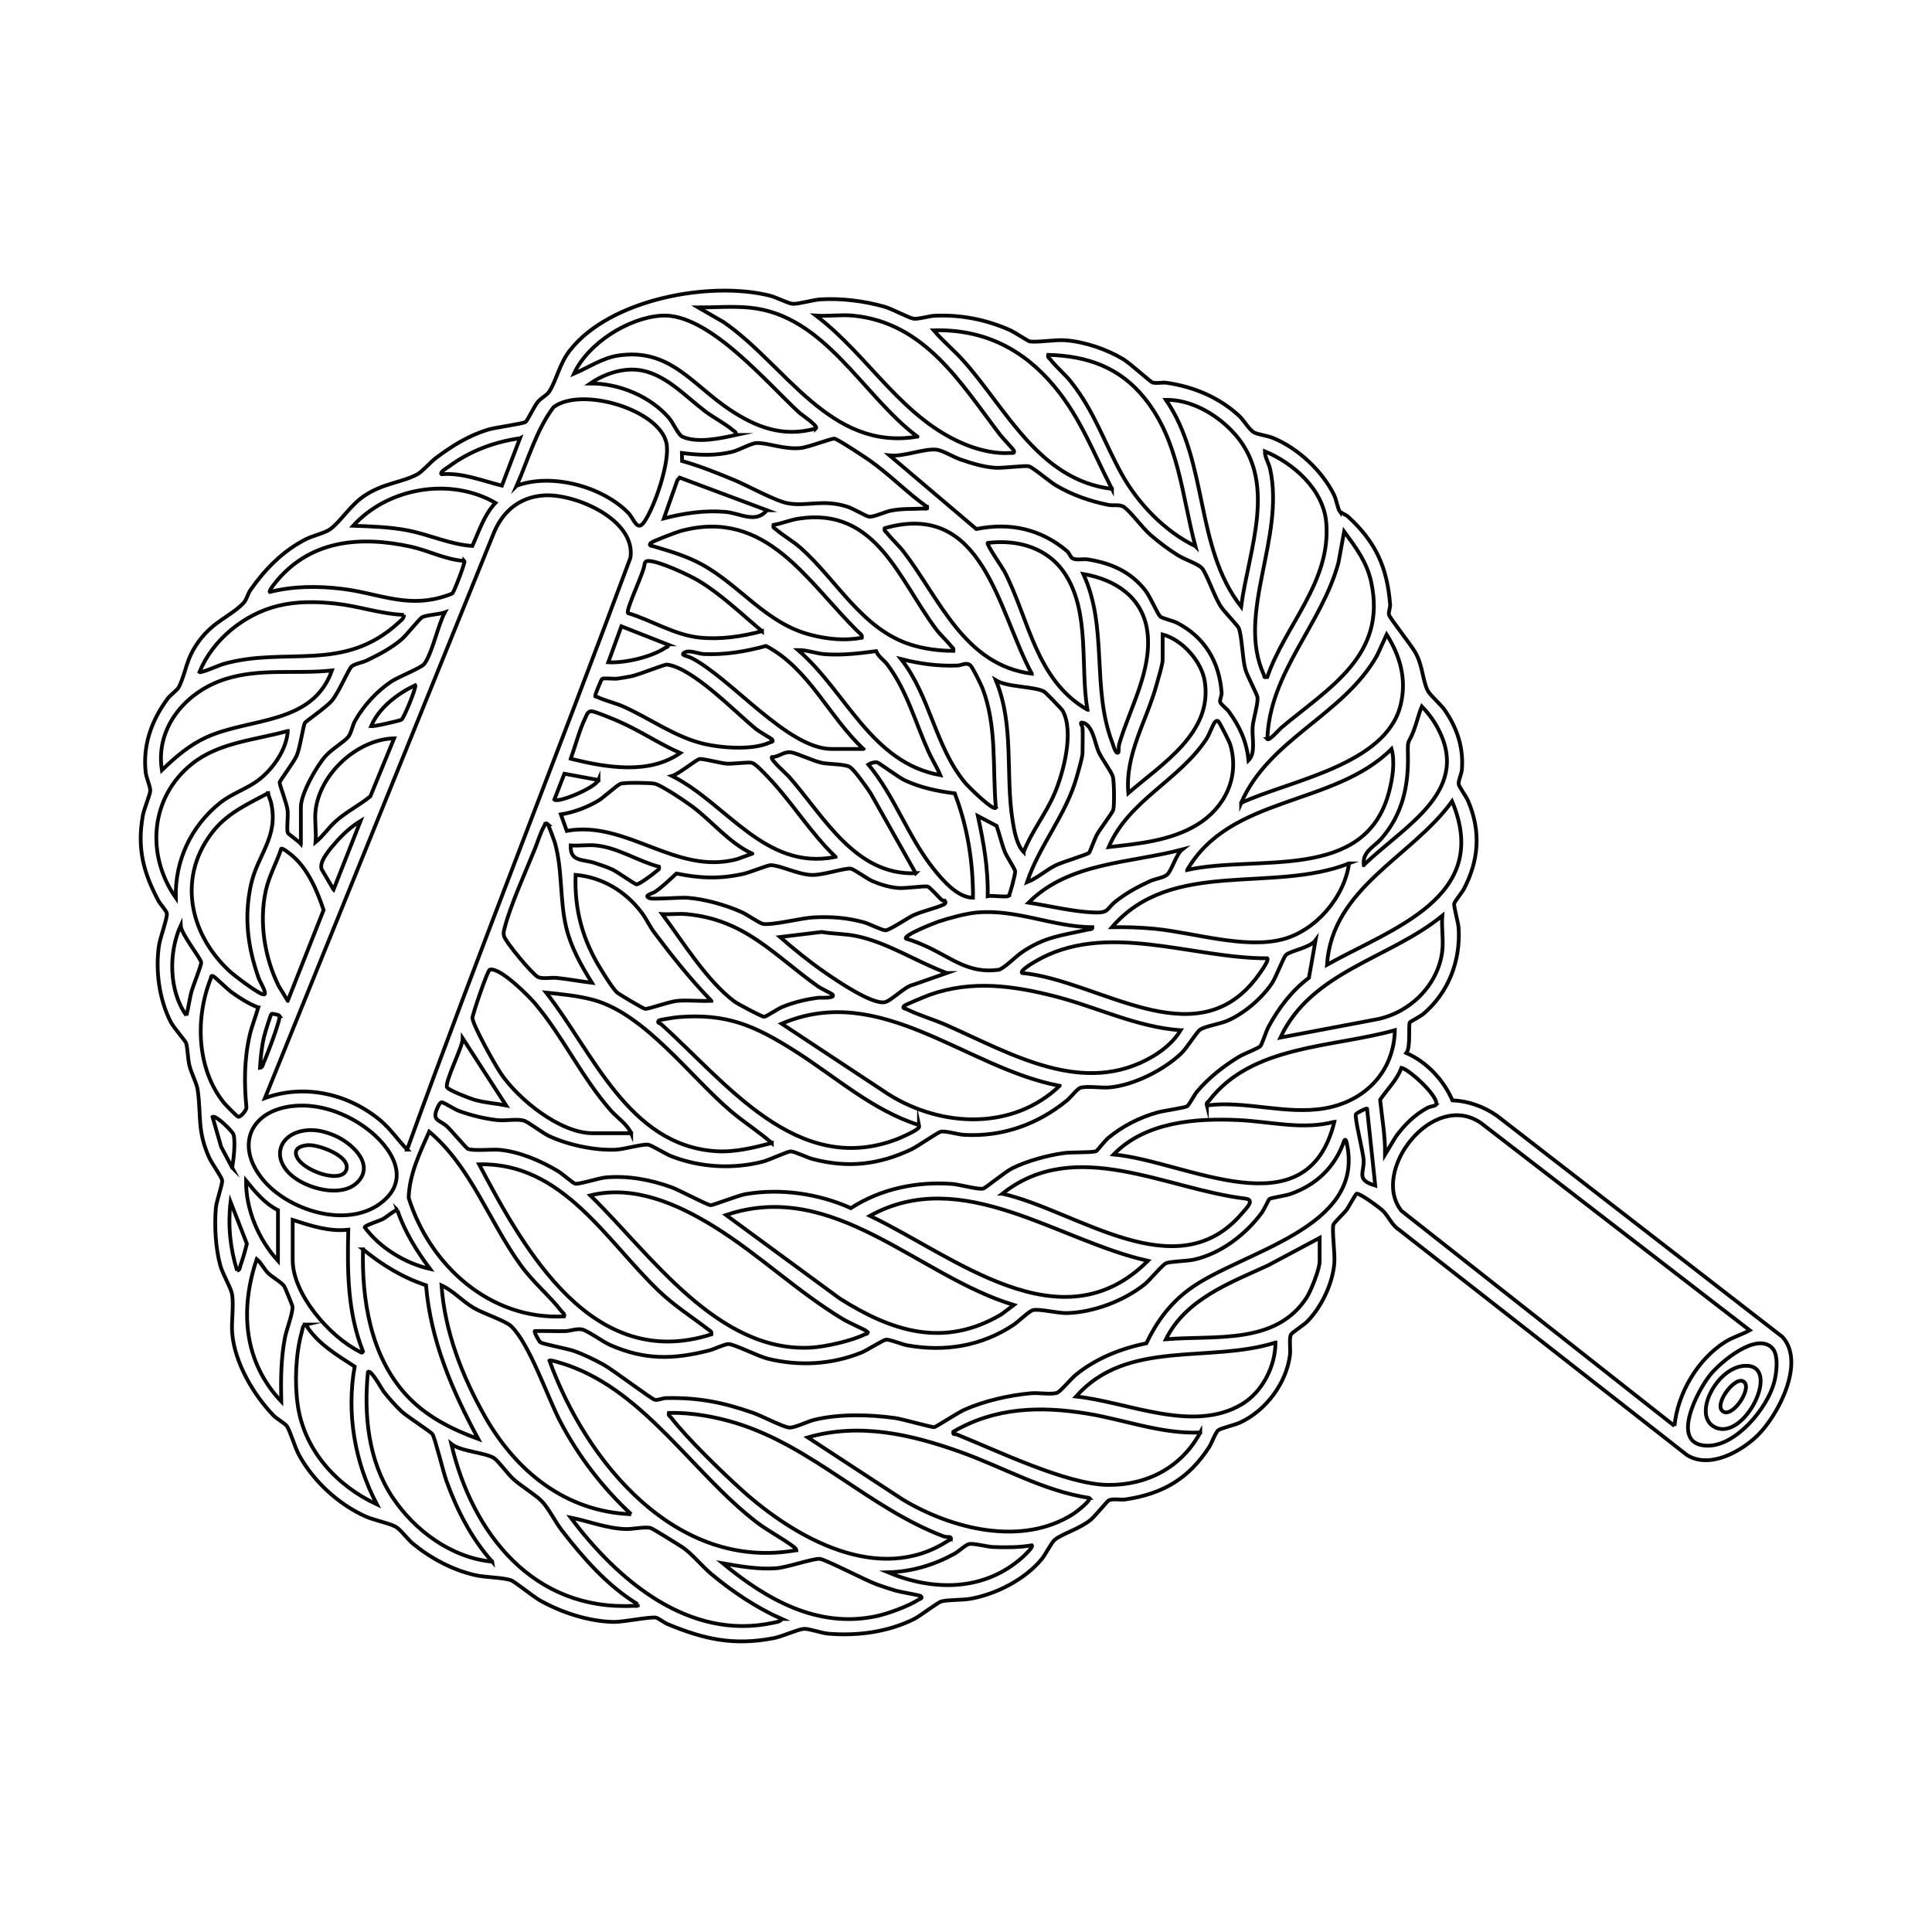 <?xml version="1.0" encoding="UTF-8"?>
<svg id="Layer_1" xmlns="http://www.w3.org/2000/svg" version="1.1" viewBox="0 0 1024 1024">
  <!-- Generator: Adobe Illustrator 29.5.0, SVG Export Plug-In . SVG Version: 2.1.0 Build 137)  -->
  <defs>
    <style>
      .st0 {
        fill: none;
        stroke: #060606;
        stroke-miterlimit: 10;
        stroke-width: 2px;
      }
    </style>
  </defs>
  <path class="st0" d="M710.09,271.04c.55.74,3.3,1.78,4.5,2.87,14.47,13.28,20.61,26.61,22.2,46.35.16,1.94-1.01,4.06-.58,5.67s11.88,16.2,13.95,19.88c4.01,7.14,3.85,15.02,6.59,20.28,1.33,2.53,6.92,7.2,9.27,10.67,6.38,9.43,9.7,19.54,8.82,31.03-.19,2.52-1.91,5.73-1.71,7.78.13,1.32,3.96,6.53,4.98,8.91,6.88,15.98,5.77,31.52-2.25,46.75-1,1.9-4.91,6.54-5.12,7.78-.25,1.51,2.18,9.99,2.36,12.88,1.05,17.48-5.37,34.15-18.65,45.47-1.56,1.33-6.98,4.13-7.2,4.49-.9,1.43.58,13.12-1.85,16.28,10.75,4.66,19.79,14.35,24.39,25.05,8.47.38,16.61,3.32,23.53,8.11l151.4,117.28c12.41,13.62-2.34,41.78-13.41,52.46-8.83,8.52-25.24,17.58-37.13,10.21l-152.69-119.47c-3.71-2.37-5.59-7.05-8.35-9.85-1.68-1.71-12.31-9.55-14.09-9.26-.5.08-4.4,7.37-5.39,8.67-1.23,1.61-6.72,6.81-6.96,7.82-.78,3.22.95,15.3.52,20.41-.91,10.82-6.74,23.02-14.27,30.8-1.8,1.86-8,5.79-8.68,6.92-1.11,1.81-.2,7.92-.54,10.72-1.84,15.13-12.76,29.58-26.43,35.97-2.83,1.32-10.06,2.94-11.56,4.05s-3.49,6.86-4.88,8.99c-10.84,16.69-24.45,24.73-44.24,27.7-2.73.41-6.79-.56-9,.53-.63.31-7.36,8.51-9.6,10.34-5.84,4.77-14.88,7.23-18.95,10.52-1.8,1.45-4.86,7.75-7,10.33-8.84,10.65-23.7,18.32-37.21,20.86-4.98.94-12.12.5-15.85,1.48-2.11.55-11.2,7.71-14.79,9.48-13.88,6.81-29.83,8.91-45.21,7.63-3.63-.3-10.26-2.74-12.97-2.55-3.03.21-11.53,4.06-15.9,4.91-21.2,4.1-36.76.67-56.23-7.4-1.79-.74-5.12-3.24-6.12-3.44-3.11-.64-17.36,2.33-22.33,2.26-13.35-.21-27.93-4.99-39.45-11.51-3.5-1.98-13.33-10.04-15.35-10.66-4.98-1.52-13.12-1.32-18.99-2.68-11.92-2.75-23.38-8.89-32.79-16.61-2.68-2.2-6.71-7.7-9.19-9.01-3.82-2.03-11.34-3.38-16.12-5.54-14.32-6.46-27.56-18.71-35.1-32.5-2.16-3.95-4.8-13.03-6.41-15.26-1.1-1.53-5.45-3.95-7.01-5.56-10.67-11.03-20.57-27.91-21.96-43.48-.58-6.49.9-14.57-.07-20.73-.55-3.53-4.94-10.62-6.26-15.41-2.51-9.13-3.18-21.12-2.34-30.57.31-3.54,3.62-12.65,3.31-14.56s-5.62-9.15-6.94-12.17c-6.36-14.42-4.06-21.7-5.99-35.61-.52-3.75-3.33-8.72-4.37-12.96-.94-3.85-.93-9.08-1.8-12.07-.25-.87-6.64-8.24-8.07-10.99-6.21-11.96-8.31-27.77-6.25-40.95.61-3.88,4.46-14.32,4.12-16.66-.22-1.51-3.46-4.87-4.5-6.83-8.02-15.04-11.28-27.79-8.25-44.94.65-3.68,3.89-11.3,3.95-13.24.07-2.43-2.07-6.78-2.4-9.66-1.67-14.54,3.14-27.82,11.68-39.27,1.46-1.96,5.18-4.55,5.95-6.18,4.16-8.74,3.53-14.57,10.52-24.15,7.9-10.84,17.11-13.28,23.78-20.42,1.59-1.7,2.22-4.84,3.6-6.8,7.73-11.03,17.3-20.79,29.42-26.92,3.54-1.79,10.18-3.31,12.88-5.32,5.64-4.19,10.53-12.56,17.95-17.59,10.06-6.83,20.17-7.05,28.32-11.55,2.56-1.41,6.87-6.43,9.67-8.53,8.53-6.38,17.16-11.81,27.47-15,4.05-1.26,18.6-3.11,20.12-4.15,1.02-.7,4.61-8.49,6.58-10.75,1.82-2.1,4.69-3.36,5.94-5.33,4.03-6.35,5.31-14.66,11.02-21.92,21.26-27.04,74.03-36.88,105.91-28.92,3.28.82,9.53,4.06,12,4.32,2.76.28,10.9-2.08,14.63-2.33,10.97-.73,23.66.86,34.22,3.9,4.05,1.17,12.96,6.01,15.36,6.32,2.62.34,8.11-1.42,11.09-1.56,13.87-.65,27.36,2.02,40.01,7.64,2.2.98,9.68,5.86,10.37,5.97,3.82.62,13.64-1.02,18.93-.61,10.32.8,21.86,4.72,30.71,10.03,3.33,1.99,14.47,12.04,15.41,12.32,2.31.68,5.21-.16,7.61.19,14.36,2.11,27.97,7.78,38.6,17.74,2.28,2.14,5.32,7.46,7.82,8.65,2.35,1.12,6.9,1.61,10.08,2.92,13.16,5.42,25.98,17.42,32.22,30.18,1.12,2.3,2.06,7.49,2.98,8.73v-.07ZM486.22,231.41c-29.19-21.83-48.96-64.53-88.95-68.35-9.04-.86-18.15-.09-27.19-.1l13.46,7.77c32.8,22.6,56.27,68.51,102.68,60.69h0ZM432.48,227.08c1.38-1.32-7.6-7.23-8.68-8.22-17.36-15.88-48.33-53.16-73.21-51.57-17.51,1.12-38.97,14.63-46.36,30.76,7.61-3.21,14.96-8.3,23.34-9.59,27.35-4.2,39.27,15.37,59.06,28.57,14.26,9.51,28.54,14.95,45.85,10.04h0ZM451.99,167.28c-6.2-.6-13.2.44-19.5,0,28.47,21.58,45.91,55.48,80.62,68.89,6.5,2.51,15.13,4.46,22.1,3.91.94-.07,2.89.49,2.14-1.29-.33-.78-6.02-6.7-7.27-8.34-20.94-27.42-39.81-59.5-78.09-63.18h0ZM589.36,259.14c-9.79-18.97-16.5-37.44-30.36-54.14-16.63-20.04-37.55-30.6-64.12-29.92,4.95,5.84,10.97,10.71,16.05,16.45,22.76,25.7,39.85,62.9,78.43,67.61ZM633.56,289.48c-7.24-27.22-8.64-55.73-26.89-78.41-13.17-16.37-30.29-22.41-51.11-22.99-.39,1.5.62,1.73,1.29,2.6,2.9,3.78,7.6,7.66,10.82,11.72,12.38,15.64,17.48,31.84,26.74,48.66,8.68,15.77,22.96,30.57,39.15,38.42h0ZM390.01,230.54c.38-1.61-.54-1.68-1.44-2.45-4.04-3.48-10.35-6.71-14.94-10.2-10.81-8.22-21.87-20.64-36.16-21.9-8.5-.75-17.67,2.46-24.59,7.26,14.97-.15,31.73,6.74,41.62,18.18,2.37,2.74,5,9.11,7.26,10.08,8.19,3.51,19.89.84,28.26-.96h-.01ZM273.88,257.41c18.55-6.81,45.23.4,58.97,14.27,3.19,3.22,4.78,10.34,8.49,5.09,5.71-8.09,13.95-32.36,11.89-41.94-3.83-17.85-45.25-30.06-59.85-19.01-9.02,11.96-13.48,27.83-19.5,41.59h0ZM652.99,228.45c-8.97-9.31-21.91-16.68-35.03-16.54,22.63,32.81,15.14,78.01,39.86,109.65,4.03-30.63,20.24-67.1-4.83-93.1h0ZM275.6,232.29c-13.38,1.82-26.7,6.82-37.54,14.89-.67.5-5.31,3.16-4.06,4.17,11.14-.9,21.46,3.44,32.02,6.04l9.58-25.1h0ZM491.41,268.7c-10.49-7.47-19.76-17.08-30.42-24.62-2.59-1.83-16.9-11.29-18.68-11.58-1.56-.25-13.82,4.58-18.07,4.97-9.19.84-17.23-2.91-23.37-2.64-2.78.12-9.14,3.74-12.77,4.64-8.93,2.21-17.63,1.8-26.68.62l.09,4.25c9.42,2.62,18.6,6.35,27.62,10.08,7.24,3,21.74,11.09,28.4,12.33,10.08,1.88,18.77-2.42,31.9,1.91,2.8.93,9.83,5.12,11.29,5.21,2.51.17,8.43-2.62,11.46-3.21,6.2-1.21,11.03-.78,17.11-1.11.98-.05,2.38.57,2.15-.86h-.03ZM596.05,268.94c-2.27-1.83-5.92-.79-8.63-1.34-9.77-1.98-19.21-5.27-27.78-10.35-3.12-1.85-12.31-9.61-14.27-10.08-2.34-.56-13.69,1.06-18.01.75-6.19-.45-12.35-2.36-18.18-4.35-3.66-1.25-9.8-4.99-12.99-5.26-6.84-.58-17.2,3.87-24.69,3.07l45.97,39.01c17.89-3.59,34.1-.06,48.06,11.7,1.21,1.02,1.83,3.31,3.03,3.9,2.13,1.05,5.61.11,8.14.53,12.33,2.01,22.51,6.46,30.37,16.44,2.47,3.14,6.49,12.52,7.87,13.79,1.17,1.08,6.63,2.19,8.82,3.32,14.67,7.56,22.52,20.6,23.72,37.03.13,1.75-1.1,3.62-.77,4.99.29,1.21,3.48,3.54,4.56,5.01,5.83,7.93,9.49,15.98,10.47,25.92,4.01-4.02,1.71-12.07,2.18-17.75.35-4.18,2.91-12.22,2.58-15.54-.2-2.01-5.41-11.15-6.5-15.23-1.53-5.73-1.77-17.8-3.47-21.66-.66-1.49-7.55-8.48-9.45-11.36-3.39-5.14-7.56-17.57-10.01-20.32-2.03-2.28-9.3-4.71-12.43-6.64-5-3.08-10.52-7.2-14.93-11.08s-9.67-11.29-13.66-14.5h0ZM671.69,358.83c9.51-27.58,33.98-50.54,31.24-81.94-1.52-17.42-17.25-31.35-32.53-37.68-.04,3.14,2.08,6.16,2.78,9.35,8.06,36.58-18.18,76.67-3.31,109.05.46,1.01-.42,1.57,1.81,1.22h0ZM406.48,270.43l-46.27-17.29-1.22,1.43-7.11,20.18c10.7-2.73,21.35-4.37,32.48-3.45,7.88.65,16.19,6.44,22.11-.87h0ZM250.35,289.36c3.55-7.8,6.25-16.48,12.24-22.84-23.85-13.78-56.94-8.13-75.39,12.14,9.73.36,19.16.61,28.75,2.44,11.61,2.21,22.5,7.48,34.39,8.26h.01ZM215.79,609.31c38.01-105.11,79.49-208.92,118.36-313.71,2.99-20.18-29.32-34.17-46.01-33.01-13.17.92-22.19,8.86-26.8,20.86l-120.92,298.57c20.89-7.66,44.14-2.35,61.06,11.72,5.48,4.56,9.43,10.5,14.32,15.57h0ZM505.28,344.95c.39-1.5-.61-1.73-1.29-2.6-2.2-2.84-5.54-5.8-7.74-8.73-19.86-26.44-31.73-64.98-72.77-58.76-4.66.71-8.93,2.55-13.53,3.37-.37,1.6.54,1.68,1.44,2.45,3.84,3.29,8.88,6.12,12.88,9.65,19.26,17.02,32.66,43.32,58.67,51.41,7.17,2.23,14.81,3.22,22.34,3.22h0ZM546.89,357.08c-17.99-33.12-25.56-92.23-78-77.12-.39,1.5.62,1.73,1.29,2.6,2.53,3.28,6.22,6.52,8.96,10.11,19.03,24.9,31.95,59.79,67.75,64.42h0ZM456.75,338.02c.33-1.44-.46-1.76-1.31-2.58-27.52-26.73-48.95-66.38-94.7-54-2.1.57-14.95,5.46-15.79,6.33-1.42,1.47.32,1.45,1.27,1.74,9,2.7,17.59,5.12,25.86,9.69,20.72,11.46,34.02,31.36,57.96,37.38,8.92,2.24,17.58,3.09,26.71,1.45h0ZM671.7,391.76c1,1.07,6.31-5.14,7.39-6.04,25.13-21.15,56.09-38.16,47.68-77.19-2.31-10.72-8.09-18.25-14.34-26.83l-3.01,16.47c-8.92,33.06-36.53,58.02-37.71,93.59h0ZM246.14,297.29c-9.93-.58-18.87-5.46-28.43-7.55-26.23-5.72-52.51-3.73-70.83,17.93-.68.8-4.54,5.48-3.88,6.07,12.65-3.15,25.54-3.19,38.46-1.62,18.02,2.18,33.03,9.72,51.68,4.67,1.4-.38,5.97-1.69,6.71-2.4.83-.78,6.93-16.45,6.29-17.11h0ZM576.35,376.16c-3.87-22.95,1.41-50.83-11.43-71.33-9.03-14.42-25.25-19.05-41.43-17.07-.82.68,7.93,13.3,8.82,15.01,13.16,25.3,16.51,57.57,44.04,73.39ZM403.88,334.55c-10.62-8.93-21.64-19.51-33.53-26.69-5.1-3.08-21.37-10.66-26.78-10.54-1.1.02-1.63.38-1.91,1.45-.01,4.03-10.21,24.55-8.8,26.2,12.4,3.73,24.64,11.57,37.76,12.94,11.12,1.17,22.56-.52,33.26-3.37h0ZM592.82,398.69c.13-.18.02-3.09.39-4.37,5.58-18.92,17.41-38.87,14.97-59.09-2.24-18.51-16.8-28.04-34-30.99,13.22,28.43,4.18,60.33,15.4,89.46.28.72,1.9,6.78,3.24,4.99ZM214.07,325.89c-12.17-.44-23.93-4.64-36.08-5.96-10.27-1.12-20.58-1.29-30.67,1.18-17.85,4.37-34.67,17.98-41.59,35.1.81.64,10.57-3.69,12.62-4.27,33.3-9.48,63.81,5.08,93.13-22.14,1.12-1.04,2.8-2.17,2.58-3.91h0ZM159.47,447.23v-19.5c0-6.96,8.25-21.55,12.98-26.89,3.36-3.79,10.02-7.64,12.18-10.35,1.56-1.96,2.22-6.08,3.6-8.53,4.46-7.9,11.59-15.7,19.15-20.72,3.82-2.54,15.93-7.25,17.51-9.36,4.16-5.52,7.25-20.55,10.86-27.28-2.84,1.03-9.97,1.35-12.11,2.62-1.41.84-8.22,9.48-10.84,11.7-5.57,4.71-11.81,7.95-18.35,11.12-2.34,1.14-6.42,1.76-8.08,3.19s-6.79,13.8-10.46,18.14c-2.94,3.48-13.81,10.92-14.28,11.72-.96,1.62-2.54,13.09-4.34,17.33-1.41,3.34-9.05,13.45-9.07,14.29-.03,1.62,3.8,10.94,4.21,14.87.37,3.53-.59,9.05.09,11.85.11.44,6.01,4.74,6.95,5.81h0ZM353.61,341.5l-24.26-9.54-6.94,19.06c8.8.48,22.67-2.71,30.08-7.59.63-.42,2.47-.61,1.12-1.93h0ZM616.23,336.29v13.43c0,2.45-2.43,10.27-3.24,13.23-5.17,19.01-16.78,36.72-14.95,57.41,17.64-15.39,44.78-31.79,40.52-59.16-1.68-10.77-11.99-22.16-22.33-24.91ZM657.84,425.56c25.47-11.85,76.8-20.01,84.53-51.97,3.28-13.55-.21-25.82-7.41-37.29l-5.03,10.99c-17.84,31.82-57.33,44.19-72.09,78.27h0ZM457.62,396.96c-18.32-17.12-28.75-42.59-51.62-54.59-10.73,2.94-21.72,4.78-32.87,4.3-2.82-.12-7.26-2.09-9.74-1.09-3.84,1.55,1.25,2.23,2.68,2.95,21.15,10.54,51.35,48.43,74.65,48.43h16.9ZM464.39,345.11c-8.95,1.22-18.08,2.29-27.17,1.62-4.79-.36-9.54-2.27-14.26-2.2,25.41,21.79,38.76,59.81,75.4,66.3-1.77-4.26-4.32-8.19-6.22-12.41-6.97-15.47-11.58-32.79-22.02-46.45-1.82-2.38-4.61-3.91-5.72-6.86h0ZM527.82,428.16c-1.82-21.06.69-43.38-7.14-63.49-.78-1.99-5.15-10.88-6.28-11.92-2.19-2-4.58-.08-6.96,0-10.52.37-19.74-.91-29.89-3.45,15.57,19.65,18.04,46.65,34.23,65.87,1.43,1.7,14.47,14.71,16.04,12.99h0ZM409.08,391.78c-.32-.37-6.62-3.96-8.2-5.24-11.32-9.18-33.39-32.34-47.24-34.29-1.49-.21-15.04,5.41-19.06,6.18-2.38.45-5.02.97-7.41,1.26-2.01.24-7.02-.5-8.08.16-.38.24-3.2,7.26-3.47,8.24-.45,1.62.08.91.96,1.33,4.12,1.97,9.48,3.14,13.95,5.13,13.66,6.11,26.73,15.65,41.28,19.39,9.72,2.5,26.85,3.87,36.06-.36.78-.36,2.54-.26,1.21-1.8ZM175.93,355.36c-19.12,2.04-37.88-1.35-56.52,4.57-20.86,6.63-37.19,25.61-33.61,48.29,7.11-6.92,14.54-13.32,23.68-17.48,22.97-10.47,56.2-6.39,66.45-35.38ZM542.55,451.56c4.22-10.88,11.74-20.14,16.35-30.89s10.58-32.72,4.34-43.96c-.52-.94-8.98-9.66-9.8-10.13-4.91-2.83-19.54-2.25-25.61-6.01,9.95,24.05,4.91,49.85,8.92,74.71.82,5.09,2.15,12.61,5.8,16.29h0ZM196.74,384.82c.6.56,15.32-2.84,16.09-3.4,1.37-.98,8.01-17.36,7.3-18.26-9.39,4.48-19.3,11.91-23.39,21.66ZM722.85,458.5c21.52-21.02,59.19-39.85,37.62-75.34-1.86-3.06-4.37-6.16-6.87-8.73-1.76,4.2-2.7,8.72-4.35,12.98-2.86,7.42-3.23,3.79-3.02,12.6.39,16.51-2.9,31.52-13.84,44.21-4.18,4.85-10.38,7.03-9.55,14.28h.01ZM302.47,402.15c18.65,4.61,41.41,8.6,58.06-3.03-11.16-4.9-21.46-11.93-32.61-16.78-2.34-1.02-13.02-5.51-14.6-5.37-2,.18-2.45,2.25-3.2,3.79-3.1,6.34-5.13,14.69-7.65,21.38h0ZM645.68,382.23c-.39-.33-1.21-.21-1.77.53-1.36,1.76-2.85,6.49-4.6,9.11-14.57,21.86-41.14,32.39-51.68,57.09,15.88-1.74,32.78-3.34,46.73-11.76,14.89-8.99,22.86-25.47,17.66-42.66-.48-1.6-5.62-11.69-6.34-12.3h0ZM573.76,385.26c.23,4.58,0,9.27,0,13.87,0,2.17-2.28,9.88-3.03,12.57-5.69,20.27-19.73,36.12-26.41,55.92,5.5-2.17,9.98-6.38,15.25-9.01,3.35-1.67,16.49-5.59,17.67-6.6.4-.34,3.13-7.81,4.18-9.69,1.53-2.73,8.22-11.6,8.63-13.04.64-2.21.48-15.32-.21-17.62-.89-2.96-5.82-9.33-7.56-13.24-2.01-4.5-2.98-13.75-8.09-15.31-2.63-.8-.42,2-.42,2.15h0ZM152.53,387.43c-17.01,4.76-36.37,5.97-50.68,17.35-22.24,17.69-24.68,48.29-8.68,71.05-.49-19.72,8.1-37.96,23.42-50.25,6.33-5.08,14.29-7.41,20.63-12.3,7.53-5.81,14.74-16.11,15.31-25.85ZM167.27,429.46c-.62,5.26.46,11.52,0,16.9,4.09-3.32,6.89-7.72,10.86-11.24,5.58-4.96,12.4-8.32,18.16-13.04l12.6-30.74c-19.44.48-39.31,18.68-41.62,38.12h0ZM629.23,461.09c36.92-8.24,94.53,6.91,107.05-41.59,1.82-7.05,3.16-15.48,1.28-22.54-30.55,30.52-85.36,24.49-108.33,64.13ZM485.35,462.83l-23.9-42.39c-1.88-2.87-8.71-12.62-11.14-13.99-2.71-1.52-10.73-1.35-14.4-2.07-4.99-.98-13.8-5.36-16.93-5.67-3.6-.36-6.41,2.53-9.89,2.6-1.06,1.17,7.87,8.97,9.11,10.38,18.39,20.87,35.05,52.42,67.15,51.14h0ZM442.88,454.16c-13.41-12.8-23.16-29.16-35.96-42.47-1.72-1.79-6.3-6.72-8.31-7.37-1.67-.54-10.14.64-13.36.44s-12.85-2.84-14.57-2.44-11.31,8.12-14.47,8.96c29.1,14.61,49.27,50.43,86.67,42.89h0ZM506.01,420.5c-9.01-1.12-18.2-3.04-26.45-6.91-3.15-1.48-13.71-9.32-14.75-9.56s-3.59.49-4.58,1.16c14.03,16.81,21.04,38.39,34.69,55.45,4.86,6.08,12.62,15.08,20.78,15.19.11-18.72-2.92-37.88-9.68-55.33h-.01ZM317.21,413.44l-18.07-3.34-5.33,13.73c2.12,1.93,21.76-6.33,23.4-10.39ZM398.68,452.44c-12.12-5.6-21.12-17.03-31.78-25-3.52-2.63-16.42-11.36-19.98-12.08-2.55-.52-15.59-.65-17.82-.01-1.91.55-8.91,7.17-11.86,8.95-5.89,3.54-13.16,6.28-19.97,7.35l3.13,8.72c31.86-5.73,57.99,23.76,90.35,14.97l7.93-2.89h0ZM142.12,420.36c-10.32,5.57-20.9,10.22-28.57,19.52-19.63,23.79-13.7,54.38,7.77,74.53,2.85,2.68,14.59,11.53,17.79,12.54,1.21.38,1.5-.04,1.23-1.22-.55-2.41-2.56-5.3-3.44-7.84-5.67-16.42-7.6-31.82-3.88-49,3.47-16,14.87-25.29,10.62-43.55-.4-1.7-1.32-3.23-1.53-4.98h.01ZM769.63,424.7c-21.35,29.6-63.56,45.58-66.3,86.65,34.13-19.13,87.67-35.71,66.3-86.65h0ZM534.64,474.84c.57-.36,3.67-11.93,3.42-13.11-.34-1.58-4.41-7.55-5.45-10.18-1.78-4.5-2.79-9.25-4.39-13.81l-9.92-5.24c3.03,13.91,5.55,28.13,5.19,42.47,2.28-.49,9.82.72,11.15-.13h0ZM176.79,471.49l14.32-36.38c-4.81,2.9-9.32,7-13.02,11.24-2.84,3.25-9.33,10.43-7.55,14.5l6.25,10.64h0ZM290.33,436.83c-1.33-1.22-1.49.38-1.94,1.1-1.7,2.71-3.44,8.39-4.77,11.68-4.73,11.75-13.17,30.41-16.09,41.98-.41,1.63-.82,2.61-.44,4.4.64,3.11,15.26,20.58,18.07,21.86,2.55,1.16,6.96.15,9.94.46,6.22.63,12.44,1.86,18.64,2.58-5.66-9.11-11.09-18.74-13.62-29.28-3.56-14.85-1.87-30.55-6.06-45.08-.36-1.23-3.36-9.35-3.74-9.7h0ZM315.91,448.1c-4.26-.44-9.1.32-13.43,0-.42,8.8,6.39,7.21,12.79,9.31,3.06,1,6.58,2.17,9.47,3.53,2.37,1.11,11.93,7.88,12.68,7.82,1.6-.13,8.87-5.54,10.41-6.95.85-.77,1.85-.79,1.45-2.44-11.22-2.97-21.62-10.06-33.37-11.27h0ZM152.52,530.43l18.99-48.08c-3.3-10.04-8.21-21.59-16.37-28.63-.85-.73-5.32-4.44-6.07-3.89-2.53,7.6-6.57,14.59-8.26,22.52-3.52,16.6-.6,35.15,6.93,50.3l4.77,7.78h0ZM545.16,478.42c10.83,1.68,23.38,4.73,34.24,5.2,8.74.37,6.64-1.68,12.15-6.03s11.51-7.57,18.02-10.58c2.51-1.16,7.04-1.8,8.86-3.28,2.67-2.16,4.73-10.77,8.18-13.48-27.58,7.29-60.05,6.68-81.45,28.17h0ZM715.03,457.64c-40.68,16.03-93.96-2.94-125.67,33.79,7.64-.1,15.36.12,22.96.88,20.62,2.08,47.13,10.65,67.18,5.63,17.7-4.43,33.06-22.32,35.52-40.3h0ZM500.95,477.58c-.09-.1-1.47-.22-2.14-.86-1.44-1.37-5.92-6.51-7.15-6.83-1.6-.43-11.82,1.06-15.44.78-4.65-.37-9.45-1.8-13.71-3.62-2.96-1.27-9.89-6.38-11.57-6.65-2.99-.48-14.82,3.54-20.65,3.35-7.29-.23-16.45-5.02-21.73-5.21-1.48-.06-11.17,3.85-14.37,4.58-12.41,2.82-23.2,2.46-35.64-.14-3.69,3.3-7.1,6.79-11.22,9.61-1.64,1.12-6.62,2.03-3.01,3.49,1.77.72,16.14-.52,20.12-.23,9.2.68,20.36,3.86,28.76,7.64,2.83,1.27,9.34,5.86,11.16,6.18,4.91.88,20.25-3.08,26.83-3.43,9.37-.49,17.79.15,26.81,2.64,2.7.75,9.46,4.21,11.32,4.22,2.06,0,11.54-6.44,14.59-7.89,5.06-2.41,12.34-3.81,16.51-5.92.89-.45.78-1.43.54-1.72h0ZM377.01,530.43c-10.94-11.27-20.74-23.57-30.17-36.12-2.45-3.25-4.22-7.26-6.74-10.6-8.49-11.28-20.8-18.75-35.03-20.01-.66,18.62,3.78,34.56,13.51,50.2,1.83,2.95,6.29,10.23,8.58,12.22,1.01.88,13.87,8.55,14.72,8.59,2.38.11,12.66-3.87,17.37-4.26,5.75-.47,11.96.32,17.75-.02h.01ZM578.96,491.44c-20.92-.15-39.9-9.63-61.09-7.8-5.91.51-14.62,2.9-20.35,4.79-1.42.47-18.83,7.17-17.37,9.06,3.94,1.11,7.88,2.73,11.58,4.47,13.21,6.2,21.86,14.13,37.44,12.06,2.64-.35,9.2-7.08,12.41-9.26,12.26-8.34,21.04-8.87,34.79-12.02.96-.22,2.8,0,2.58-1.29h.01ZM363.58,484.5c-4.06-.36-8.47.26-12.57,0,11.08,14.8,23.39,35.11,38.21,46.29,1.71,1.29,14.73,8.24,15.83,8.13s7.29-4.27,9.51-5.18c6.22-2.54,12.66-4.09,19.33-4.93.7-.09,9.59.55,7.25-1.83-.3-.31-5.95-3.02-7.56-4.15-23.33-16.54-38.64-35.57-70.01-38.33h.01ZM764.44,504c.69-5.79-.5-12.71,0-18.63-27.97,22.84-69.29,29.24-85.81,64.56l50.29-9.52c17.94-3.17,33.34-18.01,35.53-36.41h0ZM98.79,538.23c1.16-4.33,1.63-8.86,2.86-13.19.79-2.8,5.13-13.49,4.98-14.95-.23-2.27-10.68-15.09-10.86-19.53-6.54,14.38-6.28,34.76,3.02,47.66h0ZM501.82,515.71c-15.67-5.77-31.2-16.07-47.65-19.52-6.45-1.35-12.26-1.12-18.64-2.23l-22.1,2.68c7.65,6.68,15.62,13.12,23.99,18.9,5.96,4.12,25.04,17.19,31.68,15.6,3.44-.82,10.54-8.41,15.08-9.25l17.64-6.18ZM668.02,554.49c.87-.92,3.09-7.98,4.22-10.08,5.42-10.09,12.3-19.21,21.51-26.16l3.52-19.88c-2.95,3.99-12.93,5.38-15.66,7.74-1.28,1.11-5.21,11.72-7.46,15.07-5.38,7.99-14.68,15.95-23.53,19.8-3.88,1.69-11.73,2.94-14.41,4.65-1.95,1.24-6.96,9.63-9.99,12.55-9.31,8.96-25.25,17-38.17,18.17-4.33.39-11.82-.87-15.41.19-1.61.48-5.31,5.25-7.14,6.73-15.61,12.71-34.19,19.38-54.57,18.22-3.19-.18-9.4-2.07-12.08-1.73-1.61.2-12.42,7.82-15.79,9.42-17.44,8.24-33.82,10.04-52.5,5.08-2.92-.78-9.52-4.04-11.53-4-1.68.04-11.28,4.52-14.47,5.36-15.89,4.19-33.52,3.18-48.8-2.82-2.85-1.12-10.6-5.88-12.18-6.09-3.16-.41-12.79,2.45-17.24,2.64-11.18.48-25.16-2.49-35.32-7.22-3.54-1.64-11.13-7.59-13.46-8.21-3.69-.98-9.52.17-13.65-.22-6.49-.61-14.23-2.55-20.37-4.77-2.98-1.08-6.84-3.83-9.2-4.68-1.26-.45-2.84,3.6-3.13,4.5-1.8,5.41,2.09,4.91,5.84,8.4,1.99,1.85,10.1,11.38,10.82,11.71,2.91,1.32,12.62.18,16.78.56,10.73.97,22,5.87,31.14,11.32,2.14,1.28,7.8,6.3,9.04,6.63,1.81.49,12.8-3.02,16.28-3.32,11.76-1.02,23.67,1.22,34.67,5.17,4.1,1.47,18.88,9.37,20.84,9.56,1.11.11,14.63-5.18,18.39-5.84,18.54-3.25,38.87-.32,55.95,7.39,15.96-10.3,34.98-14.25,53.88-12.81,3.63.28,13.91,3.14,16.29,2.45,1.33-.38,11.68-8.93,15.32-10.74,7.77-3.86,18.84-6.93,27.45-8.08,4.37-.59,14.05-.15,17.04-.96.45-.12,4.68-5.6,6.27-6.92,7.66-6.38,16.63-10.94,26.22-13.65,3.32-.94,14.22-2.41,15.78-3.29.96-.54,3.89-6.2,5.23-7.77,6.31-7.42,13.97-13.44,22.25-18.48,2.32-1.42,10.28-4.49,11.32-5.58h0ZM671.7,507.91c-39.92.21-86.02-20.43-123.34,1.9-.99.59-7.97,4.65-6.66,5.89,40.29,3.74,91.3,45.05,123.9,3,1.08-1.4,7.33-9.61,6.1-10.79h0ZM334.54,600.64c-2.05-4.77-7.39-8.18-10.85-12.12-15.42-17.6-25.29-39.06-39.85-56.36-3.66-4.35-18.65-19.43-24.17-18.26-1.34.28-9.33,24.24-9.27,25.62.16,3.81,12.12,25.11,14.97,29.32,9.3,13.77,31.44,31.8,48.8,31.8h20.37ZM136.87,533.97c-4.93-1.86-9.81-4.98-14.08-8.03-2.21-1.58-8.86-8.14-9.71-8.5-1.51-.65-1.14.6-1.37,1.19-8.34,20.96-7.51,47.9,7.04,65.96.84,1.04,6.93,7.23,7.47,7.32,1.46.26,4.25-3.39,4.41-4.8-1.26-12.77-1.2-25.8,1.7-38.31,1.19-5.13,3.15-9.8,4.55-14.83h0ZM625.76,546.05c-23.2-1.63-44.3-12.25-66.55-17.96-22.21-5.7-44.09-8.68-66.27-.89-1.73.61-13.14,5.32-13.65,5.86-1.45,1.52.54,1.45,1.23,1.8,6.21,3.15,14.39,5.5,21.03,8.43,34.18,15.09,72.86,38.5,109.75,16.45,5.62-3.36,11.06-8.02,14.47-13.69h-.01ZM409.08,605.83c-6.88-6.04-14.69-10.95-21.68-16.88-21.45-18.2-45.55-51.49-72.8-58.95-8.18-2.24-16.71-3.01-25.13-3.9,24.79,31.49,43.42,80.78,89.72,84.05,10.08.71,20.28-1.85,29.89-4.33h0ZM561.63,575.51c-49.45-9.24-94.78-55.45-147.34-32.93l56.62,37.41c28.05,17.61,65.82,19.27,90.72-4.47h0ZM148.12,538.33c-.23-.33-3.76-1.26-4.22-.94-.52.37-3.57,10.48-3.95,12.1-1.25,5.37-1.82,10.98-2.15,16.48,1.51-.23,1.47-1.76,1.97-2.79,1.4-2.91,9.3-23.48,8.34-24.85h0ZM487.08,596.31c-24.58-7.69-44.47-25.82-65.94-39.37-21.14-13.34-35.85-19.96-61.88-17.83-1.28.1-9.6,1.39-9.98,1.72-1.44,1.27.74,1.64,1.11,1.97,34.51,30.98,71.94,81.09,124.79,61.08,2.39-.91,8.63-3.73,10.47-5.13.98-.75,1.77-.91,1.44-2.46v.02ZM639.64,585.9c20.75-2.7,41.87,5.12,62.61,1.52,21.18-3.68,36.58-19.36,37.05-41.38-32.62,9.2-75.68,7.63-98.37,37.26-.67.87-1.68,1.1-1.29,2.6ZM245.28,550.38c-.02,4.47-9.89,23.5-8.3,26,.98,1.53,11.93,5.79,14.36,6.49,5.76,1.66,11.14,1.89,16.91,3.02l-22.97-35.51ZM760.93,585.86c3-3.5-13.88-19.05-18.14-19.89-2.37,6.53-7.52,11.32-11.3,16.95,1,9.64,2.77,19.28,2.63,28.98l5.7-9.45c4.47-6.16,10.02-11.69,16.78-15.29,1.34-.71,4.19-1.13,4.34-1.3h-.01ZM155.82,586.16c-22.78,2.19-31.45,20.51-16.73,38.76,13.23,16.41,44.22,26.41,62.41,12.99,17.1-12.62,6.14-29.79-7.08-39.72-10.79-8.1-24.98-13.34-38.6-12.02h0ZM724.57,587.64c-.46-.48-5.72,2.49-5.88,2.77-.96,1.64,3.89,20.21,4.07,24.62.27,6.83-4.1,10.32,6.15,13.34l-4.34-40.73h0ZM887.51,755.78c1.63-17.2,12.25-35.37,26.95-44.57,4.11-2.57,8.72-3.79,12.91-6.14l-142.38-109.82c-25.52-17.68-58.9,25.55-42.19,46.52l144.71,114h0ZM123.05,618.84c.77-4.28,1.87-13.64.7-17.58-.45-1.53-9.46-10.52-11.09-9.27l4.54,15.82,5.85,11.03ZM707.23,594.58c-16.77,4.45-33.83-.11-50.66-.91-22.99-1.09-49.45.91-66.34,18.23,38.79,3.58,102.56,41.51,117-17.32ZM299,697.71c.39-1.5-.62-1.73-1.29-2.6-6.43-8.38-15.1-15.33-21.95-24.86-16.67-23.18-26.24-51.94-48.27-70.46-4.97,11.25-10.52,22.57-10.89,35.07,11.22,35.9,43.15,64.84,82.4,62.85h0ZM286.24,711.34c1.34,1.08,14.03,3.37,17.55,4.56,5.25,1.79,11.16,4.69,16.04,7.36s25.69,18.46,27.33,18.68c1.78.24,3.94-.89,5.99-.93,17.06-.34,30.01,2.24,45.99,7.82,4.52,1.58,15.77,7.48,19.14,7.81,2.72.27,9.75-3.23,13.17-4.07,13.27-3.27,29.42-2.86,42.94-.99,3.61.5,19.68,5.03,20.8,4.85.91-.14,12.73-7.81,15.87-9.2,10.8-4.78,23.65-7.7,35.42-8.78,3.93-.36,10.37.8,13.68-.19,1.73-.51,7.56-7.52,9.74-9.33,10.65-8.84,24.18-14.21,37.67-16.94,5.5-11.43,12.37-20.9,22.62-28.52,27.16-20.19,93.97-31.97,83.58-77.67-.12-.55-.51-2.63-1.3-1.26-4.78,14.04-14.89,23.63-28.8,28.4-2.18.75-10.09,1.97-10.88,2.55-.33.24-2.93,5.79-3.83,7.01-8.58,11.74-21.93,22.04-36.37,25.17-3.64.79-12.31.86-14.59,1.88-2,.89-8.57,8.96-11.35,11.18-10.91,8.73-27.09,14.87-41.1,15.23-5.06.13-14.31-2.31-17.98-1.58-2.06.41-7.86,6.16-10.41,7.85-16.92,11.22-36.29,14.41-56.3,10.83-2.76-.49-9.51-3.31-11.37-2.99-1.62.27-10.08,5.69-12.97,6.85-15.88,6.37-32.91,7.28-49.5,3.25-5.03-1.22-18-7.79-20.87-7.79-2.15,0-7.59,2.73-10.47,3.45-19.1,4.8-34.01,5.07-52.35-2.98-3.94-1.73-12.34-7.93-15.15-8.27-3.18-.38-5.77.88-8.66.95-5.35.13-10.73-.17-16.07-.03-.52.46,2.27,5.36,2.83,5.82l-.04.02ZM377.01,707.24c.35-1.58-.48-1.7-1.44-2.45-8.91-6.89-17.92-12.51-26.3-20.5-27.95-26.64-51.1-68.27-95.33-67.17,24.27,46.03,60.21,110.24,123.07,90.12ZM531.29,632.7c39.28,8.8,92.3,51.12,126.98,10.42,2.44-2.87,7.08-7.21,1.75-7.84-42-5-90.12-33.26-128.74-2.58h.01ZM147.33,641.38c-6.81-3.28-12.18-9.82-16.91-15.6-.15,15.25,6.58,31.15,16.91,42.47v-26.87ZM459.35,705.53c-.46-.48-9.86-4.75-11.85-5.93-24.68-14.76-45.24-34.78-69.17-49.57-19.25-11.9-42.47-22.15-65.46-16.44,31.58,30.69,67.45,83.82,117.47,80.63,7.27-.46,21.32-3.61,27.77-6.89.68-.35,2.67-.28,1.23-1.8h0ZM608.43,668.26c-47.51-10.54-98.4-50.89-147.34-23.84,44.6,21.25,101.32,69.79,147.34,23.84ZM125.67,673.44c1.62-.27,1.43-1.82,1.83-2.92,1.33-3.6,2.41-7.58,3.34-11.32l-8.64-22.15c-1.45,12.35-.24,24.54,3.47,36.4h0ZM537.35,691.66c-50.81-15.27-95.24-67.04-152.53-47.67l60.21,44.21c27.63,17.48,55.23,26.46,85.65,8.48l6.67-5.02ZM210.59,641.38c-.69-.52-6.3,4.05-7.75,4.8-1.6.83-9.48,3.34-9.55,4.29,8.01,10.91,21.6,19.18,34.65,22.1-7.12-9.58-13.48-19.81-17.35-31.19h0ZM155.13,646.58v21.23c0,18.13,19.47,40.39,34.94,48.27.71.36,1.83,1.49,2.34.26-8.24-20.76-8.37-42.52-7.81-64.56-10.48,1.1-19.73-2.1-29.47-5.2ZM699.43,656.11l-27.42,14.61c-20.16,9.25-43.68,17.92-54.05,39.12,26.06-2.19,58.15,3.14,74.56-22.07,2.32-3.57,6.91-15.18,6.91-19.09v-12.57h0ZM192.41,662.18c-.71,26.76,4.07,56.28,22.5,76.73,10.45,11.6,24.12,18.46,38.6,23.79-13.72-25.44-25.3-52.21-27.71-81.49-12.56-4.17-23.21-10.73-33.4-19.03h0ZM149.06,742.78c-.23-11.59-.21-22.57,2-33.98.77-3.97,4.45-13.46,3.93-16.51-.1-.56-3.97-10.04-4.29-10.51-1.47-2.14-6.56-4.99-8.6-7s-3.67-5.5-6.02-7.4c-9.05,26.77-6.97,54.3,12.98,75.4h0ZM334.54,802.58c-15.24-14.14-28.1-30.91-37.72-49.38-6.69-12.85-16.23-41.14-25.94-50.33-2.96-2.81-15-6.8-19.81-9.66-6.18-3.67-10.87-9.11-17.07-11.96,1.71,24.44,10.98,48.19,22.94,69.35,16.5,29.2,42.81,50.62,77.59,51.98h.01ZM162.05,702.05c-1.73.4-1.63,2.27-2.01,3.61-3.33,11.6-3.96,27.27-2.21,39.19,3.51,23.86,20.55,42.62,41.94,52.52-11.76-22.31-16.22-48.12-11.8-73.09-9.53-6.18-19.97-12.34-25.93-22.23h0ZM676.03,711.58c-35.02,11.12-78.59-2.07-105.73,28.59,27.38,2.85,61.82,19.58,87.8,4.17,10.98-6.51,17.88-20.2,17.94-32.76h-.01ZM939.27,714.42c-8.41-8.5-27.24,7.46-32.67,14.08-6.84,8.35-22.32,37.81-1.33,37.75,15.06-.04,31.44-19.98,35.05-33.49,1.24-4.65,2.63-14.61-1.06-18.34h.01ZM422.08,821.65c-.12-.89-1.1-1.58-1.79-2.1-6.01-4.51-13.38-8.16-19.79-13.15-33.34-25.93-58.54-68.3-99.31-82.7-1.52-.54-9.41-3.12-9.98-2.58,19.49,53.81,67.17,111.87,130.87,100.53h0ZM260.87,827.71c-11.03-12.35-18.69-27.35-24.28-42.88-1.59-4.42-6.09-22.94-7.39-24.68-1.19-1.59-13.33-9.22-16.45-12.15s-6.73-7.02-9.44-10.49c-.92-1.18-6.79-12.06-8.3-10.33-2.24,22.67.15,46.95,12.97,66.32,11.69,17.66,31.37,32.21,52.89,34.2h0ZM636.16,759.26c-20.54.87-39.87-6.72-59.78-10-24.89-4.09-48.84-3.42-71.1,9.56-.39,1.92.85,1.08,1.91,1.51,21.33,8.53,58.04,26.44,79.97,26.7,20.89.25,39.12-9.38,49-27.78h0ZM503.56,814.73c-.13-.11-2.36-.02-3.45-.44-39.44-14.98-69.27-47.47-109.9-60-11.35-3.5-23.84-5.68-35.72-5.44-.39,1.5.62,1.73,1.29,2.6,8.38,10.92,27.13,29.09,37.7,38.58,27.98,25.12,72.36,50.43,108.97,26.63.61-.4,2.59-.73,1.12-1.94h-.01ZM577.22,793.92c-24.01-3.65-45.39-16.19-68.02-24.29-26.08-9.34-53.59-15.74-81.05-7.77l50.55,33.07c25.9,15.47,62.94,24.88,90.13,7.5,1.07-.69,9.83-7.18,8.38-8.51h.01ZM338,850.27c-16-9.73-28.83-24.44-40.2-39.11-3.35-4.31-7.11-11.85-10.58-15.43s-10.83-7.89-15.1-11.77c-3.09-2.8-7.52-9.01-9.93-10.87-4.1-3.18-17.95-3.68-22.99-7.77,11.18,47.68,43.53,88.47,96.65,85.81.98-.05,2.38.57,2.15-.86ZM414.28,858.07c-13.36-5.94-26.09-14.48-37.28-23.83-4.71-3.94-9.88-10.31-14.78-13.82-1.67-1.2-16.28-10.21-17.24-10.5-3.1-.92-9.45.65-13.51.51-10.02-.36-19.31-4.14-29-6.09,24.84,33.16,62.61,65.45,107.34,55.76,1.14-.25,4.31-.62,4.46-2.03h.01ZM546.89,819.06c-6.64,1.15-13.63,1.14-20.4.9-3.31-.12-10.06-2.02-12.79-1.61-1.69.25-5.67,4.01-7.83,5.19-11.06,6.02-22.56,9.48-35.24,9.82,23.99,10.04,50.8,10.13,71.08-7.79.86-.76,6.15-5.6,5.19-6.51h-.01ZM487.96,845.93c-.51-.44-10.91-2.16-13.19-2.85-3.28-.99-6.57-2.06-9.8-3.21-5.97-2.12-27.39-13.33-30.43-13.64-3.36-.34-17.4,4.57-23.25,4.99-9.31.66-19.07-1.01-28.2-2.63,23.15,19.11,50.1,34.61,81.34,28.03,6.19-1.3,17.15-5.34,22.42-8.76.62-.41,2.55-.7,1.12-1.94h-.01Z"/>
  <path class="st0" d="M161.85,599.14c5.23-.68,10.35.58,15.17,2.58,8.72,3.61,21.75,14.81,12.81,24.53-8.44,9.17-27.95,3.71-36.02-3.91-10.08-9.51-5.32-21.46,8.04-23.19h0ZM163.6,606.94c-2.36.08-6.48.84-6.75,3.7-.78,8.23,22.85,17.36,26.46,9.94s-14-13.84-19.71-13.64Z"/>
  <path class="st0" d="M924.62,723.91c20.3-1.16.16,40.36-15.67,32.54-12.28-6.07.83-31.69,15.67-32.54ZM924.56,732.6c-4.2-4.28-15.71,10.7-11.92,14.97,4.65,5.24,15.93-10.89,11.92-14.97Z"/>
</svg>